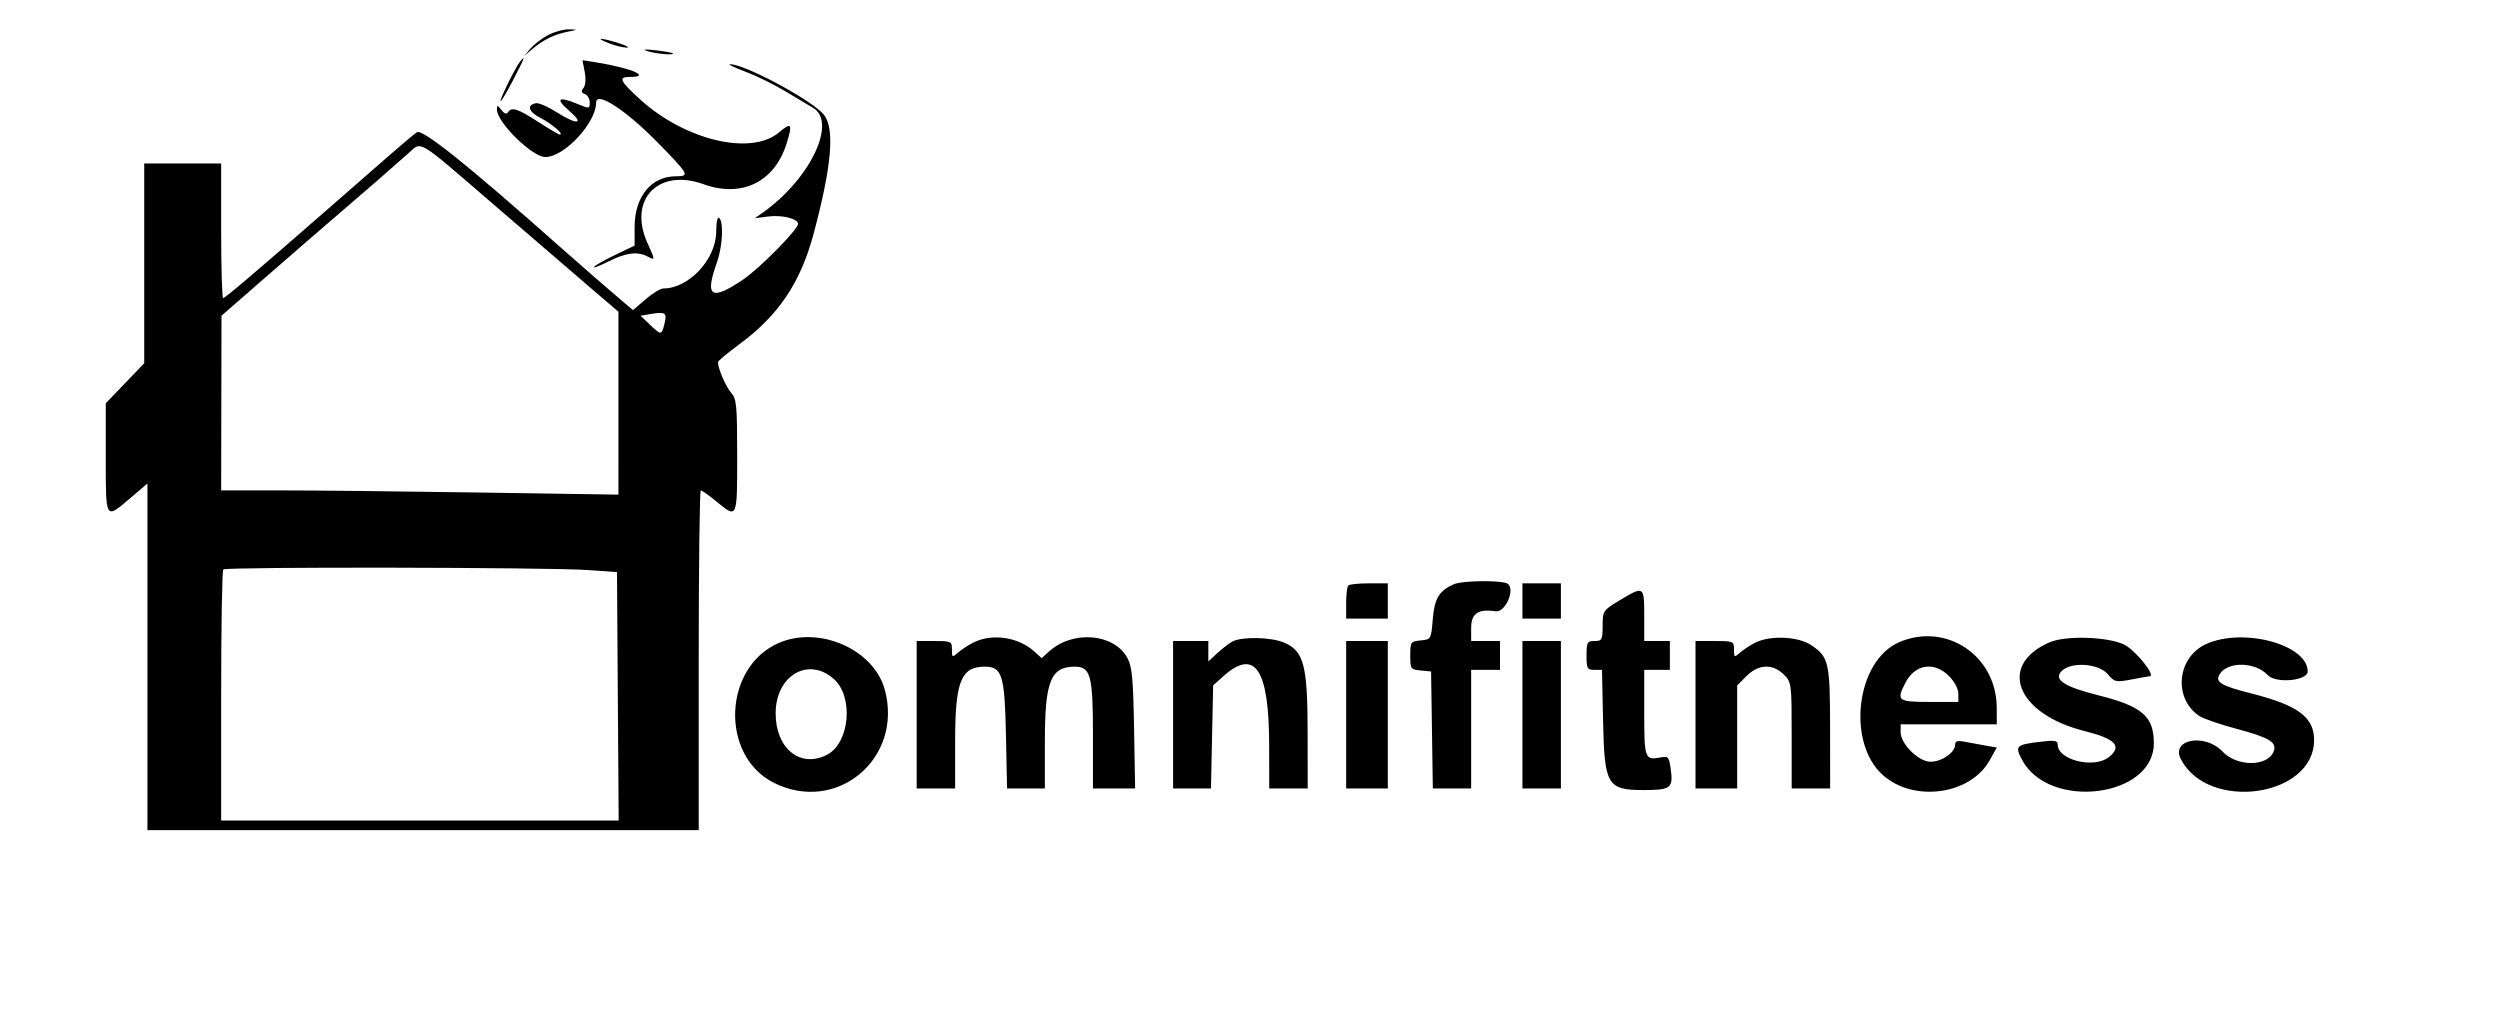 <svg id="svg" version="1.1" xmlns="http://www.w3.org/2000/svg" xmlns:xlink="http://www.w3.org/1999/xlink" width="400" height="164.103" viewBox="0, 0, 400,164.103"><g id="svgg"><path id="path0" d="M87.692 5.610 C 86.704 6.133,85.437 7.103,84.875 7.767 L 83.853 8.974 85.132 7.885 C 86.888 6.388,88.646 5.517,90.769 5.092 C 92.515 4.743,92.522 4.732,91.026 4.697 C 90.179 4.677,88.679 5.088,87.692 5.610 M97.436 6.923 C 98.423 7.303,99.692 7.616,100.256 7.619 C 100.821 7.622,100.244 7.296,98.974 6.897 C 96.076 5.983,95.042 6.001,97.436 6.923 M103.590 8.180 C 104.871 8.615,108.053 8.888,107.650 8.527 C 107.532 8.422,106.282 8.203,104.872 8.040 C 103.143 7.841,102.725 7.886,103.590 8.180 M83.201 9.872 C 82.440 10.819,79.903 15.972,80.101 16.169 C 80.194 16.262,81.100 14.739,82.114 12.785 C 83.957 9.231,84.167 8.668,83.201 9.872 M93.553 11.521 C 93.766 12.657,93.685 13.679,93.351 14.082 C 92.938 14.579,92.996 14.830,93.577 15.052 C 94.007 15.217,94.359 15.824,94.359 16.401 C 94.359 17.407,94.284 17.418,92.501 16.674 C 89.353 15.358,88.783 15.747,91.026 17.681 C 93.615 19.912,92.386 20.060,89.016 17.923 C 87.659 17.062,86.190 16.427,85.753 16.512 C 84.211 16.811,84.570 17.905,86.539 18.909 C 88.343 19.830,90.311 21.538,89.567 21.538 C 89.401 21.538,87.837 20.615,86.092 19.487 C 82.799 17.359,81.833 17.057,81.263 17.979 C 81.051 18.323,80.668 18.181,80.223 17.595 C 79.613 16.790,79.518 16.777,79.503 17.497 C 79.464 19.530,85.145 25.128,87.249 25.128 C 90.293 25.128,95.385 19.659,95.385 16.388 C 95.385 14.519,100.172 17.640,105.234 22.810 C 110.271 27.954,110.406 28.205,108.137 28.205 C 104.206 28.205,101.538 31.473,101.538 36.290 L 101.538 39.299 98.422 40.788 C 96.708 41.608,95.184 42.473,95.037 42.712 C 94.889 42.951,95.938 42.554,97.367 41.830 C 100.142 40.424,102.023 40.187,103.623 41.044 C 104.849 41.700,104.849 41.652,103.601 38.902 C 100.447 31.952,105.293 26.853,112.564 29.472 C 118.738 31.697,123.974 29.099,125.889 22.862 C 126.839 19.766,126.638 19.502,124.622 21.198 C 120.143 24.966,109.546 22.424,102.361 15.857 C 99.168 12.938,98.885 12.308,100.769 12.308 C 104.311 12.308,101.040 10.884,95.445 9.990 L 93.198 9.631 93.553 11.521 M119.231 11.454 C 120.923 12.084,123.808 13.497,125.641 14.594 C 127.474 15.692,129.483 16.894,130.104 17.265 C 133.970 19.577,129.584 28.700,122.051 34.013 L 120.769 34.918 122.914 34.638 C 125.095 34.353,127.692 34.991,127.692 35.811 C 127.692 36.713,121.533 42.955,118.878 44.743 C 113.763 48.188,112.728 47.523,114.688 42.051 C 115.601 39.501,115.817 35.611,115.085 34.881 C 114.801 34.597,114.605 35.475,114.590 37.107 C 114.549 41.509,110.210 46.154,106.139 46.154 C 105.677 46.154,104.396 46.934,103.293 47.888 L 101.286 49.623 99.746 48.328 C 97.982 46.845,92.600 42.160,89.523 39.429 C 74.777 26.340,67.549 20.555,66.694 21.160 C 66.202 21.509,64.321 23.085,62.514 24.663 C 60.708 26.240,56.346 30.050,52.821 33.130 C 40.862 43.575,36.022 47.692,35.703 47.692 C 35.528 47.692,35.385 42.846,35.385 36.923 L 35.385 26.154 29.231 26.154 L 23.077 26.154 23.077 42.136 L 23.077 58.118 20.000 61.322 L 16.923 64.527 16.923 73.289 C 16.923 83.279,16.832 83.130,20.842 79.704 L 23.590 77.357 23.590 105.089 L 23.590 132.821 67.692 132.821 L 111.795 132.821 111.795 105.641 C 111.795 90.692,111.944 78.462,112.127 78.462 C 112.309 78.462,113.444 79.269,114.649 80.256 C 117.987 82.992,117.949 83.077,117.949 72.982 C 117.949 64.858,117.849 63.802,116.994 62.854 C 116.156 61.924,114.872 58.958,114.872 57.952 C 114.872 57.755,116.388 56.482,118.241 55.121 C 124.533 50.502,128.076 45.248,130.168 37.436 C 133.073 26.587,133.595 20.609,131.833 18.370 C 130.046 16.099,119.051 10.188,116.789 10.283 C 116.440 10.298,117.538 10.825,119.231 11.454 M78.358 32.179 C 84.167 37.186,91.176 43.217,93.935 45.582 L 98.950 49.882 98.949 64.512 L 98.947 79.141 76.569 78.801 C 64.261 78.614,49.959 78.462,44.788 78.462 L 35.385 78.462 35.412 64.487 L 35.440 50.513 43.382 43.590 C 47.750 39.782,52.641 35.544,54.252 34.173 C 57.612 31.310,63.090 26.544,65.367 24.502 C 67.502 22.588,66.634 22.075,78.358 32.179 M106.340 51.698 C 105.868 53.666,105.799 53.676,104.058 52.014 L 102.486 50.513 104.192 50.227 C 106.438 49.852,106.734 50.054,106.340 51.698 M94.103 91.208 L 98.718 91.538 98.852 111.410 L 98.986 131.282 67.186 131.282 L 35.385 131.282 35.385 111.368 C 35.385 100.415,35.538 91.299,35.726 91.111 C 36.159 90.678,87.902 90.764,94.103 91.208 M232.564 93.499 C 230.212 94.573,229.510 95.769,229.231 99.180 C 228.977 102.273,228.956 102.309,227.308 102.468 C 225.706 102.623,225.641 102.716,225.641 104.872 C 225.641 107.027,225.706 107.121,227.308 107.275 L 228.974 107.436 229.114 116.795 L 229.254 126.154 232.319 126.154 L 235.385 126.154 235.385 116.667 L 235.385 107.179 237.692 107.179 L 240.000 107.179 240.000 104.872 L 240.000 102.564 237.692 102.564 L 235.385 102.564 235.385 100.500 C 235.385 98.149,236.487 97.388,239.286 97.806 C 240.790 98.030,242.414 94.551,241.317 93.454 C 240.669 92.806,234.007 92.840,232.564 93.499 M215.726 93.675 C 215.538 93.863,215.385 95.132,215.385 96.496 L 215.385 98.974 218.718 98.974 L 222.051 98.974 222.051 96.154 L 222.051 93.333 219.060 93.333 C 217.415 93.333,215.915 93.487,215.726 93.675 M243.590 96.154 L 243.590 98.974 246.667 98.974 L 249.744 98.974 249.744 96.154 L 249.744 93.333 246.667 93.333 L 243.590 93.333 243.590 96.154 M259.112 96.071 C 256.483 97.659,256.428 97.742,256.419 100.128 C 256.411 102.382,256.315 102.564,255.128 102.564 C 253.951 102.564,253.846 102.752,253.846 104.872 C 253.846 106.969,253.959 107.179,255.083 107.179 L 256.320 107.179 256.493 115.374 C 256.711 125.672,257.150 126.410,263.063 126.410 C 267.287 126.410,267.726 126.076,267.333 123.159 C 267.056 121.108,266.931 120.954,265.728 121.184 C 263.174 121.672,263.077 121.410,263.077 114.048 L 263.077 107.179 265.128 107.179 L 267.179 107.179 267.179 104.872 L 267.179 102.564 265.128 102.564 L 263.077 102.564 263.077 98.462 C 263.077 93.732,263.030 93.703,259.112 96.071 M124.615 102.869 C 115.723 106.720,115.174 120.835,123.745 125.208 C 133.811 130.342,144.553 121.391,141.568 110.356 C 139.825 103.914,131.099 100.060,124.615 102.869 M155.642 102.859 C 154.797 103.300,153.700 104.027,153.206 104.474 C 152.371 105.229,152.308 105.191,152.308 103.926 C 152.308 102.617,152.198 102.564,149.487 102.564 L 146.667 102.564 146.667 114.359 L 146.667 126.154 149.744 126.154 L 152.821 126.154 152.821 118.701 C 152.821 109.015,153.749 106.667,157.579 106.667 C 160.328 106.667,160.753 108.029,160.949 117.489 L 161.129 126.154 164.154 126.154 L 167.179 126.154 167.179 118.701 C 167.179 108.978,168.103 106.667,171.988 106.667 C 174.492 106.667,174.872 108.101,174.872 117.550 L 174.872 126.154 178.245 126.154 L 181.618 126.154 181.450 116.538 C 181.310 108.531,181.131 106.646,180.376 105.265 C 178.222 101.323,171.623 100.793,167.821 104.256 L 166.667 105.307 165.513 104.256 C 162.915 101.890,158.657 101.287,155.642 102.859 M197.179 102.648 C 196.615 102.960,195.519 103.803,194.744 104.524 L 193.333 105.833 193.333 104.199 L 193.333 102.564 190.513 102.564 L 187.692 102.564 187.692 114.359 L 187.692 126.154 190.724 126.154 L 193.756 126.154 193.929 117.906 L 194.103 109.658 195.777 108.162 C 200.789 103.687,203.044 107.072,203.065 119.103 L 203.077 126.154 206.154 126.154 L 209.231 126.154 209.220 117.051 C 209.206 106.384,208.606 104.133,205.418 102.801 C 203.316 101.923,198.651 101.836,197.179 102.648 M280.770 102.859 C 279.925 103.300,278.829 104.027,278.334 104.474 C 277.500 105.229,277.436 105.191,277.436 103.926 C 277.436 102.603,277.347 102.564,274.359 102.564 L 271.282 102.564 271.282 114.359 L 271.282 126.154 274.615 126.154 L 277.949 126.154 277.949 117.909 L 277.949 109.665 279.448 108.166 C 281.360 106.253,283.644 106.161,285.408 107.925 C 286.643 109.160,286.667 109.344,286.667 117.669 L 286.667 126.154 289.744 126.154 L 292.821 126.154 292.813 116.538 C 292.805 105.942,292.620 105.129,289.788 103.221 C 287.687 101.804,283.142 101.622,280.770 102.859 M303.837 102.766 C 296.965 105.760,295.408 118.876,301.309 124.057 C 306.270 128.413,315.272 127.151,318.334 121.669 L 319.489 119.602 317.565 119.270 C 316.507 119.088,315.006 118.813,314.231 118.660 C 313.193 118.454,312.821 118.584,312.821 119.153 C 312.821 120.540,310.188 122.164,308.470 121.836 C 306.540 121.468,304.103 118.865,304.103 117.171 L 304.103 115.897 311.795 115.897 L 319.487 115.897 319.476 113.205 C 319.441 104.887,311.355 99.490,303.837 102.766 M327.923 102.773 C 319.558 106.416,322.639 114.235,333.516 116.963 C 338.485 118.209,339.593 119.382,337.444 121.122 C 335.078 123.038,329.231 121.623,329.231 119.134 C 329.231 118.472,328.753 118.402,326.282 118.703 C 322.578 119.154,322.361 119.378,323.520 121.558 C 327.845 129.698,344.615 127.603,344.615 118.923 C 344.615 114.614,342.758 113.009,335.737 111.248 C 330.254 109.873,328.523 108.730,329.861 107.370 C 331.358 105.848,335.745 106.130,337.218 107.843 C 338.346 109.154,338.520 109.193,341.065 108.711 C 342.530 108.433,343.818 108.205,343.927 108.205 C 345.039 108.205,341.674 104.011,339.855 103.131 C 337.224 101.857,330.490 101.655,327.923 102.773 M352.983 103.048 C 348.284 105.181,347.681 111.799,351.932 114.584 C 352.563 114.998,355.259 115.920,357.922 116.632 C 363.105 118.019,364.344 118.773,363.795 120.205 C 362.840 122.693,357.924 122.712,355.589 120.237 C 352.794 117.273,347.292 118.286,348.935 121.462 C 353.320 129.941,370.256 127.517,370.256 118.410 C 370.256 114.768,367.712 112.866,360.319 110.980 C 355.241 109.684,354.354 109.141,355.179 107.833 C 356.468 105.790,360.872 105.894,362.837 108.015 C 364.118 109.397,369.231 108.932,369.231 107.433 C 369.231 103.135,358.920 100.352,352.983 103.048 M215.385 114.359 L 215.385 126.154 218.718 126.154 L 222.051 126.154 222.051 114.359 L 222.051 102.564 218.718 102.564 L 215.385 102.564 215.385 114.359 M243.590 114.359 L 243.590 126.154 246.667 126.154 L 249.744 126.154 249.744 114.359 L 249.744 102.564 246.667 102.564 L 243.590 102.564 243.590 114.359 M311.834 108.166 C 312.716 109.047,313.333 110.209,313.333 110.986 L 313.333 112.308 308.718 112.308 C 303.633 112.308,303.384 112.108,304.872 109.231 C 306.410 106.257,309.459 105.790,311.834 108.166 M133.425 108.650 C 136.621 111.506,135.950 118.886,132.324 120.761 C 128.056 122.968,124.103 119.778,124.103 114.128 C 124.103 108.082,129.343 105.003,133.425 108.650 " stroke="none" fill="#000000" fill-rule="evenodd"></path></g></svg>